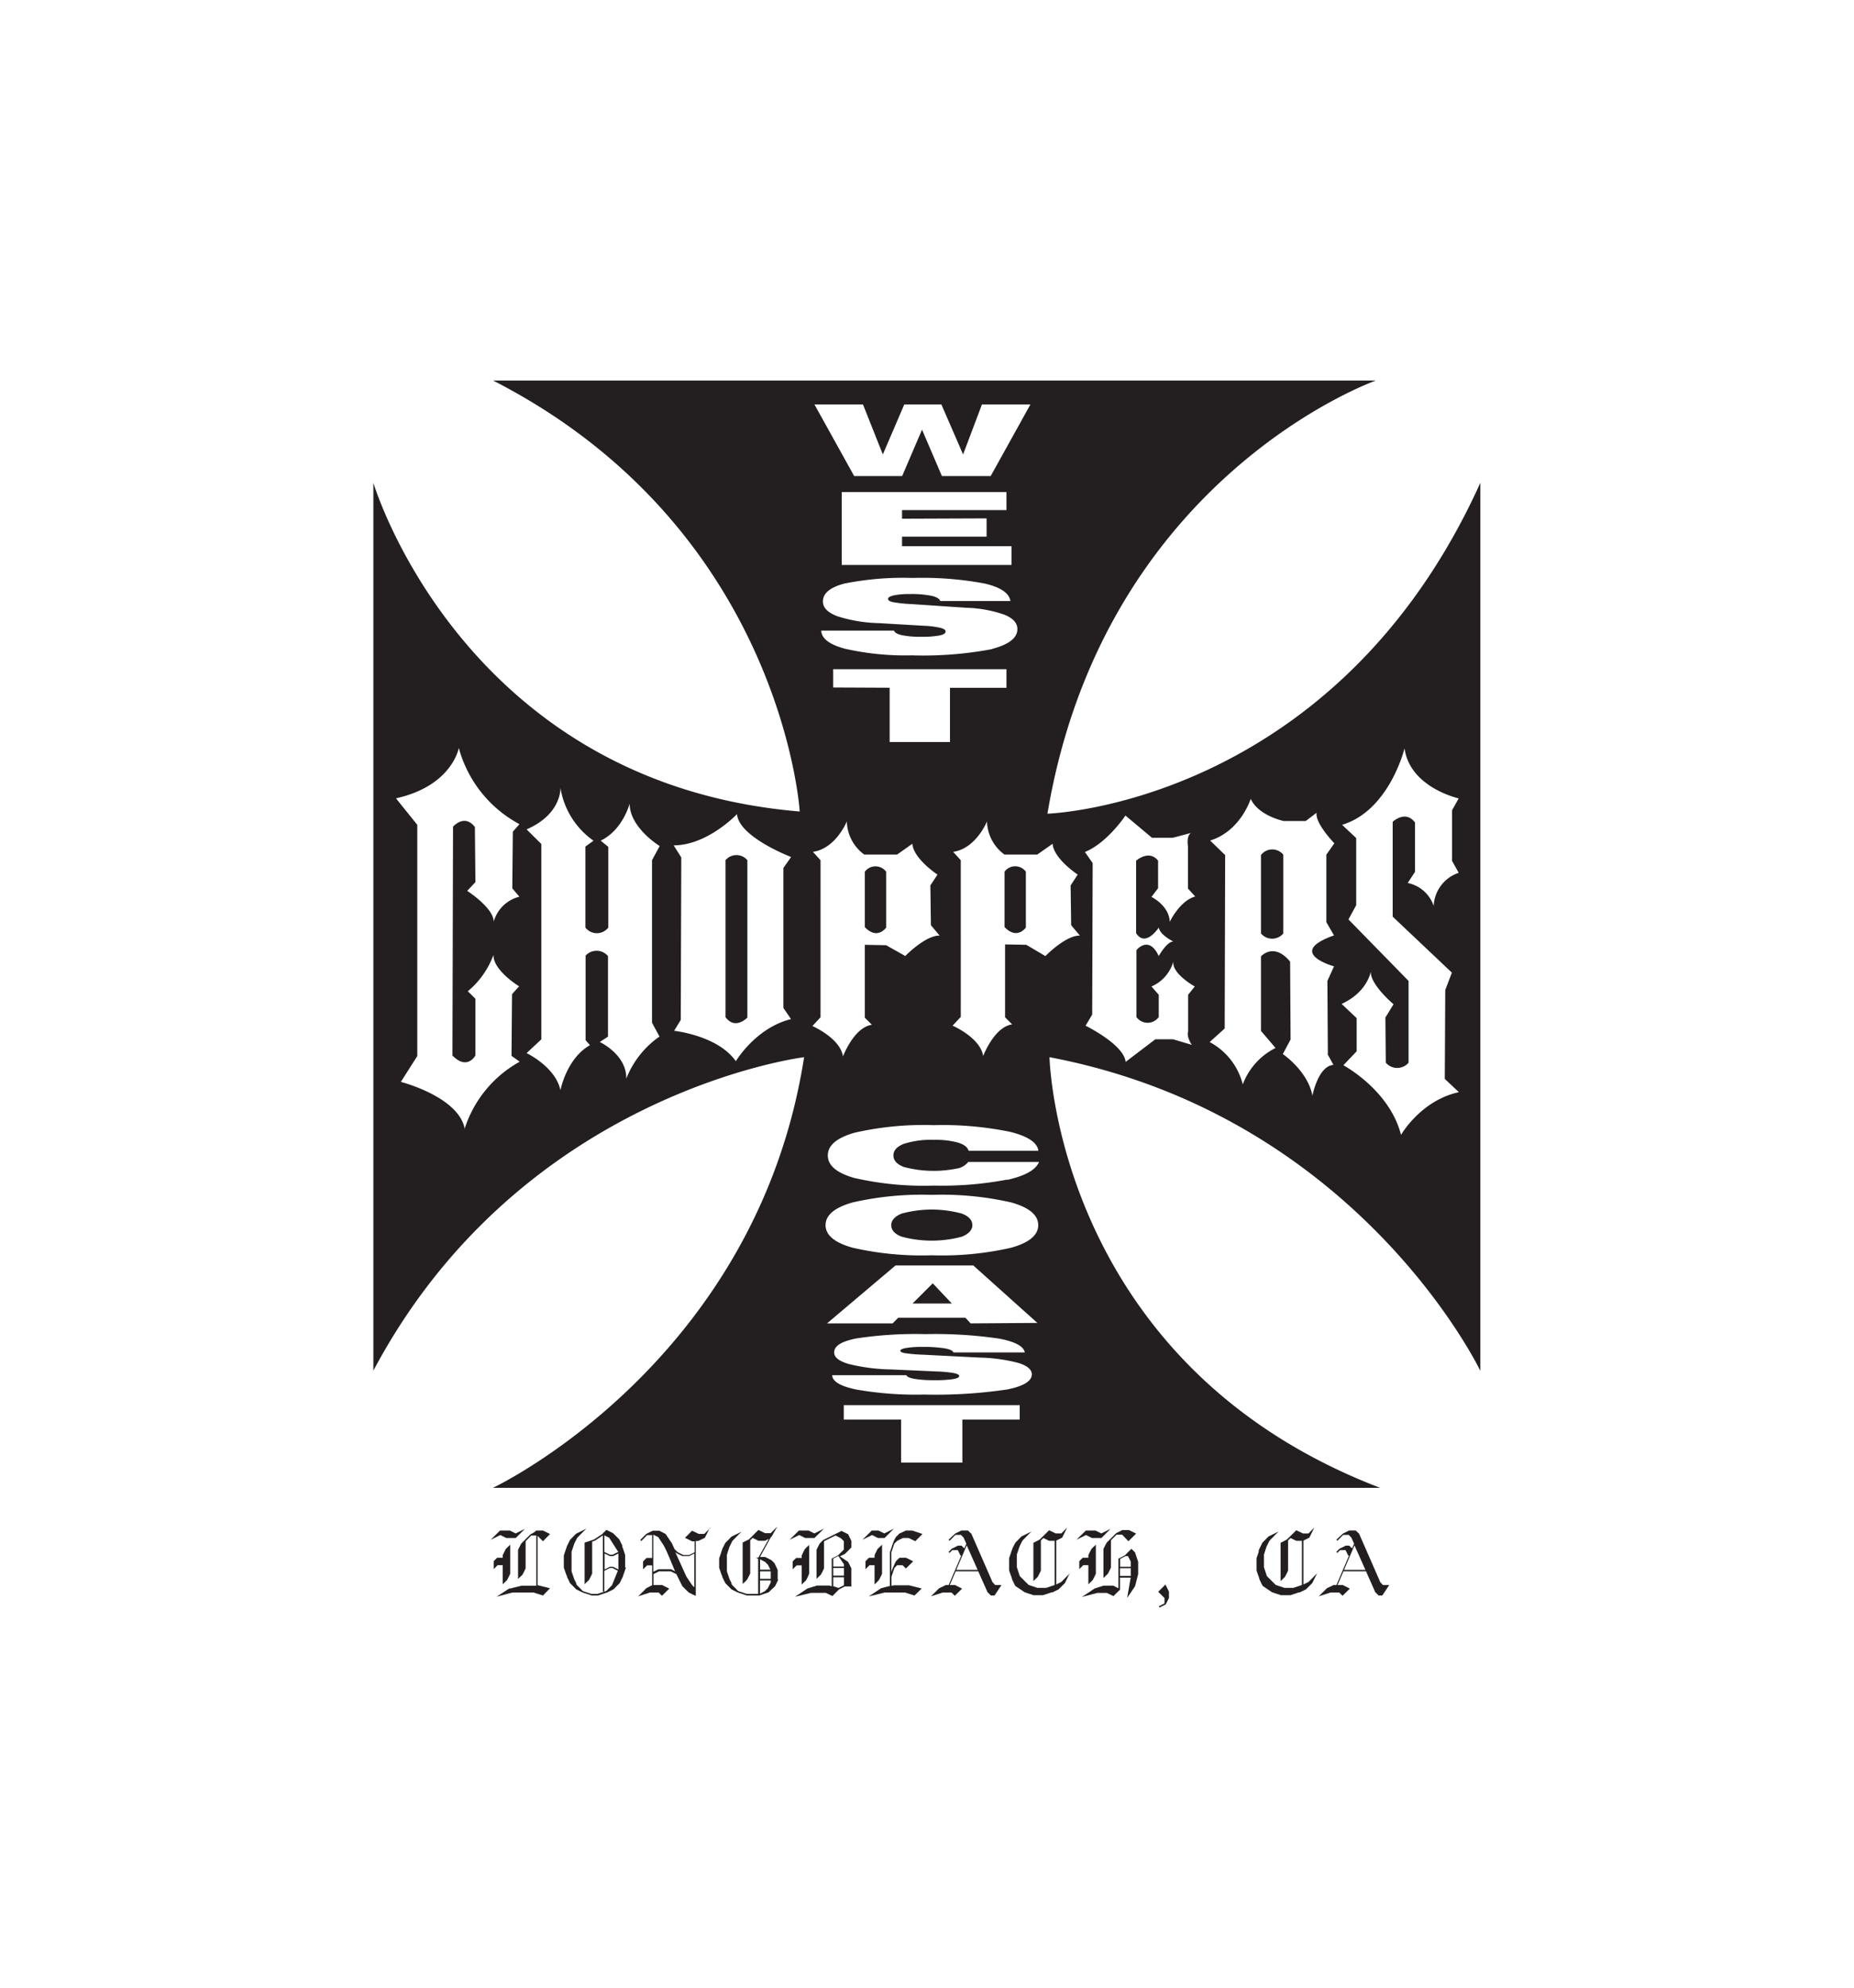 <svg id="Layer_1" data-name="Layer 1" xmlns="http://www.w3.org/2000/svg" viewBox="0 0 280 300"><defs><style>.cls-1{fill:#231f20;fill-rule:evenodd;}</style></defs><title>west coast choppers logo</title><path class="cls-1" d="M133.83,140v-8.43a2,2,0,0,0-3.22,0v8.36c1.9,2,3.22.07,3.22.07Zm-24.26-10.13v23.65c1.48,2,3.3.06,3.3.06V129.83a2.15,2.15,0,0,0-3.3,0Zm114,77v-134c-22,48.62-65.38,49.94-65.38,49.94,8.55-50.93,49.61-65.38,49.61-65.38H74.46c43.69,22.34,46.32,65.05,46.32,65.05-50.92-4.27-64.39-49.61-64.39-49.61v134c22.34-42.05,65.05-47.31,65.05-47.31-7.23,46.32-47,65-47,65h134c-48.95-18.73-49.94-65-49.94-65,46.65,8.87,65.05,47.31,65.05,47.31ZM70.2,170.46c-.82-4.91-9.66-7.17-9.66-7.17l2.48-3.9v-34.9l-3.22-4c8.5-1.88,9.49-7.6,9.49-7.6a18.55,18.55,0,0,0,9.16,11.5l-1,1.14-.08,8.55,1.07,1.26a5.37,5.37,0,0,0-3.88,3.77c0-2.08-4-4.65-4-4.65l1.24-1.32-.08-8.31c-1.57-2.07-3.3-.06-3.3-.06l-.09,34.53c2.23,2.32,3.47,0,3.47,0v-8.56l-1.15-1.13a12.91,12.91,0,0,0,3.87-5.47c0,2.39,3.88,4.72,3.88,4.72l-1.07,1.19-.08,9.31,1.24.88a17.76,17.76,0,0,0-8.34,10.19Zm29.38-14a13.92,13.92,0,0,0-5,6.35c.08-3.65-4-5.54-4-5.54l1.24-.81V144.3a2.25,2.25,0,0,0-3.38-.07V157l.66.75c-3.55,2-4.46,6.8-4.46,6.8-.74-3.53-5.11-5.6-5.11-5.6l2.22-2.08V127.38l-2.22-2.2c5.36-2.33,5.11-6.29,5.11-6.29a12.07,12.07,0,0,0,5,8l-1.23.88V140a2.19,2.19,0,0,0,3.46,0V127.82l-1.15-.94c3.38-1.64,4.37-5.6,4.37-5.6,0,3.65,4.54,6.41,4.54,6.41l-1.16,2.14v24.53l1.16,2.14Zm19.89-2.65c-5.37,1.33-8.34,6.36-8.34,6.36-2.72-3.9-9.32-4.59-9.32-4.59l1-1.64.08-24.53-1.15-1.82c5.11,0,9.57-4.72,9.57-4.72.25,3.46,8.17,6.48,8.17,6.48L118.31,131v21.13l1.16,1.69Zm10.86-92.77,3,7.55,3.24-7.55h5.6l3.28,7.55,2.85-7.55h7.32l-6,10.81h-7.37l-3-7-3,7H129l-6-10.81Zm-4.5,42.72V101H152v2.81h-8.53V112h-9.11v-8.2Zm24-5.79a55.91,55.91,0,0,1-12.13.94,41.19,41.19,0,0,1-10.1-1c-2.35-.63-3.53-1.55-3.57-2.73h11c.08.3.48.53,1.19.69a14,14,0,0,0,2.92.24,14.27,14.27,0,0,0,2.76-.2c.61-.13.91-.33.91-.59s-.26-.42-.79-.56a13.12,13.12,0,0,0-2.45-.31l-6.81-.4a22.12,22.12,0,0,1-6.35-1.06c-1.42-.55-2.13-1.29-2.13-2.21,0-1.23,1.08-2.13,3.23-2.7a45.1,45.1,0,0,1,10.31-.85,51,51,0,0,1,10.92.85c2.39.56,3.67,1.44,3.86,2.63H142c-.12-.35-.56-.61-1.34-.79a16,16,0,0,0-3.26-.26,11.47,11.47,0,0,0-2.4.2c-.59.13-.88.31-.88.53s.23.37.68.48a20.28,20.28,0,0,0,2.81.3l8.31.56a19.06,19.06,0,0,1,5.81,1.06q1.92.8,1.92,2.16,0,2-3.85,3ZM149,78.24V81H136.23v1.43h16.54v2.84H127.12v-11H152v2.72H136.23v1.3Zm-26.23,50.33c3.47-.5,5.12-4.59,5.12-4.59a6.38,6.38,0,0,0,2.64,5h4.95l2.31-1.63c.16,2.26,3.79,4.65,3.79,4.65l-1.07,1.64.08,6,1.32,1.57c-2.14-.06-5.19,3.08-5.19,3.08l-2.89-1.63-3.22-.06v11l1.07,1.07c-2.72.38-4.37,4.78-4.37,4.78-.41-2.77-4.62-4.59-4.62-4.59l1.23-1.32V129.83l-1.15-1.26ZM154,214.26h-8.66v6.49h-9.25v-6.49h-8.66v-2.18H154v2.18Zm-2.09-4.52a73.76,73.76,0,0,1-12.34.74,52.23,52.23,0,0,1-10.26-.76q-3.59-.75-3.63-2.16h11.21c.09.24.49.42,1.22.55a17.46,17.46,0,0,0,3,.2,17.72,17.72,0,0,0,2.82-.16c.62-.1.93-.26.93-.46s-.27-.34-.81-.45a17.59,17.59,0,0,0-2.5-.24l-6.93-.31a28.43,28.43,0,0,1-6.47-.83c-1.45-.43-2.17-1-2.17-1.73,0-1,1.09-1.66,3.29-2.11a58.94,58.94,0,0,1,10.47-.66,66.44,66.44,0,0,1,11.1.67c2.43.45,3.74,1.14,3.93,2.09H144c-.12-.28-.57-.48-1.36-.62a20.19,20.19,0,0,0-3.32-.21,14.21,14.21,0,0,0-2.45.16c-.6.1-.89.24-.89.41s.23.29.68.37a25.24,25.24,0,0,0,2.87.24l8.44.43a25,25,0,0,1,5.91.83c1.3.42,1.95,1,1.95,1.69,0,1.06-1.3,1.83-3.91,2.33Zm-5.32-10-.79-.86H135.66l-.85.86H124.9L135.24,191H147l9.67,8.67Zm6.15-11.43a46.9,46.9,0,0,1-12,1.15,46.81,46.81,0,0,1-12-1.15c-2.71-.76-4.06-1.9-4.06-3.4s1.35-2.65,4.06-3.42a46.81,46.81,0,0,1,12-1.15,46.9,46.9,0,0,1,12,1.15q4.06,1.15,4.06,3.42c0,1.5-1.35,2.64-4.06,3.4Zm-.6-10.28a52.72,52.72,0,0,1-11.12.91,47,47,0,0,1-12-1.15c-2.7-.77-4-1.9-4-3.41s1.35-2.64,4-3.41a46.9,46.9,0,0,1,12-1.15,50.6,50.6,0,0,1,11.49,1c2.71.66,4.15,1.62,4.31,2.86H146.28c-.15-.53-.67-.94-1.57-1.22a12.66,12.66,0,0,0-3.66-.42,13.38,13.38,0,0,0-4.55.6c-1.05.41-1.57,1-1.57,1.75s.52,1.34,1.57,1.74a17.59,17.59,0,0,0,8,.24,2.75,2.75,0,0,0,1.73-1h10.69q-.72,1.78-4.76,2.7Zm5.67-33.77L155,142.6l-3.21-.06v11l1.07,1.07c-2.72.38-4.38,4.78-4.38,4.78-.41-2.77-4.62-4.59-4.62-4.59l1.24-1.32V129.83l-1.15-1.26c3.46-.5,5.11-4.59,5.11-4.59a6.38,6.38,0,0,0,2.64,5h4.95l2.32-1.63c.16,2.26,3.79,4.65,3.79,4.65l-1.07,1.64.08,6,1.32,1.57c-2.14-.06-5.2,3.08-5.2,3.08Zm13.77-14.33v10.91C173,143.07,175,140,175,140c.21,1.16,2.21,2.1,2.21,2.1-1,0-2.21,2.2-2.21,2.2-1.51-3.25-3.37-.89-3.37-.89V153.5a2.07,2.07,0,0,0,3.37,0v-3.36l-1.1-1.25a5.85,5.85,0,0,0,3.31-3.78c-.28,1.84,3.23,3.78,3.23,3.78l-1,1.25v5.56c-.28.79.55,2,.55,2l-2.82-.84h-2.69L170,160.27c-.27-2.63-6.05-5.46-6.05-5.46l1-1.68.07-22.86-1.17-1.68c3.37-1.36,6.12-5.5,6.12-5.5l4,3.35,3.17,0,2.75-.73c-.76.41-.48,2-.48,2v6.4l1.1,1.2c-2.34.63-3.85,3.83-3.85,3.83-.07-2.46-2.76-3.77-2.76-3.77l1-1.31V129.9c-1.38-1.73-3.31,0-3.31,0Zm28.91,29.16.89,1.63c-2.34.2-3.17,4.66-3.17,4.66-.68-3.72-4.47-6.29-4.47-6.29l1.17-2.2-.07-11.75c-2.48-3-4.4-.79-4.4-.79V155.6l2.2,2.57a10.09,10.09,0,0,0-4.95,5.5,10,10,0,0,0-5-6.39l2.27-2.05.07-26.17-2.27-2.2c4.61-1.41,6.13-6.29,6.13-6.29,1.17,2.57,5,3.35,5,3.35h3.3l1.65-1.25c-.27,1.57,2.68,4.61,2.68,4.61L200.31,129v10.18l1.16,2c-7.43,2.62,0,4.67,0,4.67l-1,2.2.07,11Zm2.4,1.68,2-2.1v-5l-2.27-2.15c3.92-1.79,4.4-4.88,4.4-4.88-.07,2,3.44,4.93,3.44,4.93l-1.23,2,.06,6.82a2.26,2.26,0,0,0,3.44,0V148.05l-9.08-9.28,1.17-2.15V126.49l-2.13-2c7.15-2.15,9.43-11.54,9.43-11.54.82,5.93,8.18,7.55,8.18,7.55l-1,1.79v7.65l1,1.79a5.54,5.54,0,0,0-3.78,5,5.22,5.22,0,0,0-3.92-3.46l1.1-1.68v-7.45c-1.45-1.94-3.37-.1-3.37-.1v14.31l8.94,8.45-1,2.62-.07,13.42,2.13,2c-5.78,1.25-8.74,6.45-8.74,6.45-1.72-6.77-8.67-10.49-8.67-10.49Zm-51.18-29.21v8.36c1.9,2,3.22.07,3.22.07v-8.43a2,2,0,0,0-3.22,0Zm-13.89,65.18h5.93l-2.88-3.05-3.05,3.05Zm7.45-13.57a17.27,17.27,0,0,0-9.1,0c-1,.4-1.57,1-1.57,1.74s.52,1.34,1.57,1.74a17.55,17.55,0,0,0,9.1,0c1-.4,1.58-1,1.58-1.74s-.53-1.34-1.58-1.74Zm45.17-54.08v11.8a2.2,2.2,0,0,0,3.37,0V129a2.14,2.14,0,0,0-3.37.05Z"/><path class="cls-1" d="M79.3,230.72l-1.41,1.41H76.46l-.9-.45-1.45.72,1.41-1.4H77l.88.44,1.45-.72Zm-2.25,6.81-.21.44c-.08.16-.16.33-.26.51l-.3.29-.36.35v-2.89h-.77l-.59.6v-1.2l.52-.52h.84v-.38l.21-.44c.07-.15.16-.33.26-.51l.3-.29.36-.35v4.39Zm6,2.2L82,240.81l-1.41-.45H77.41l-.77.19L75,241l1.9-1.25.2,0,.41-.11,1.25-.31H81v-7.57h-.78l-.84.86v4.1c-.06.14-.13.28-.21.44l-.26.51-.3.28-.37.36v-4.39c.08-.16.15-.32.23-.47s.16-.32.25-.48l.19-.19.51-.51.7-.7.45-.23L81,231h1l1.07.53L82,232.62l-.81-.81v7.44l1.93.48Z"/><path class="cls-1" d="M94.52,236.61l-.31.92a.93.93,0,0,0-.06.18l-.1.29-.46.94-.63.63-.12.13-.19.18-.93.46-1.41.47h-.94l-.93-.31-.19-.06-.28-.1-.25-.12-.7-.34-.62-.63-.13-.12-.18-.19-.46-.94c0-.08,0-.16-.07-.23l-.09-.24-.32-.92v-1.86l.32-.93a1.25,1.25,0,0,0,.06-.18l.1-.29.46-.94.62-.63.12-.13.2-.18,1.52-.75-.46.45-.9.91a2.43,2.43,0,0,0-.16.3l-.3.59-.3.91c-.05.13-.08.24-.11.31l0,.13V237a1.17,1.17,0,0,0,0,.16,2.55,2.55,0,0,0,.1.29l.3.9.3.59,0,.12s.06.11.11.18l.58.58.29.31.61.21.73.23h.88l1.34-.44.87-.88.88-2.18-.81-.41h-.41l-.83.42v3.14h-.21v-8.49l-.5.34-.72.47-.4.13v4.83l-.21.44-.26.51-.67.65v-6.28l.67-.21.76-.26,1.32-.87v-.12l.08,0,.46-.46.49.24.52.26.94.94.46.94a.54.54,0,0,0,0,.16c0,.08.06.18.11.31l.31.93v1.86Zm-1.13.27v-2.41l-.79.39h-.51l-.78-.39v2.41l.78-.4h.51l.79.4Zm0-2.62L92,232.09l-.73-.36v2.51l.84.41h.4l.8-.39Z"/><path class="cls-1" d="M107.21,230.57l-.76,1.53-1,.48h-.37v8.29l-.53-.25-.56-.28c0-.05-.15-.15-.3-.3l-.64-.64-.9-1.82-.86-.42H99.54l-.84.41v1.66H100l1.07.54-1.1,1.08-.5-.49H98.15l-1.77.57.84-.82.15-.16c.07-.07.15-.16.25-.25l.87-.44v-3h-.76l-.61.6v-1.19l.52-.53h.85v-3.45h-.76l-.88.9-.16-.16.93-.93.45-.22.5-.25h1l.95.49.94,1.39.28.61.14.3,0,0,.45.44.23.12.64.32h.86l.84-.41v-1.66h-.38l-1.07-.53,1.07-1.07,1,.48h.85l.88-.89ZM102,237.28l-.83-2c-.14-.33-.28-.65-.43-1s-.29-.62-.45-.92a2.37,2.37,0,0,0-.23-.37l-.65-1-.75-.36v5.6l.79-.39h1.88l.67.34Zm2.86,2.26v-5.07l-.79.39h-1l-.25-.12-.33-.16a1.5,1.5,0,0,1-.51-.33l1.11,2.44.21.47c.09.2.21.45.34.75l.3.46.6.89.28.28Z"/><path class="cls-1" d="M117.53,238.44l-.23.47-.24.49-1,.94-.69.23-.71.24h-1.87l-.66-.23-.74-.24h0c-.14-.08-.29-.15-.44-.22l-.48-.24-.12-.12-.19-.19-.62-.63-.46-.94c0-.08,0-.16-.07-.23l-.09-.24-.31-.92V235.2l.32-.92c0-.05,0-.11.05-.18s.06-.18.1-.3.16-.32.46-.93l.63-.63.12-.13.19-.19,1.52-.74-.46.44-.9.92a1.39,1.39,0,0,0-.16.3l-.3.59-.3.9c0,.13-.08.24-.1.31a.49.49,0,0,0,0,.13V237s0,.08,0,.16a2.55,2.55,0,0,0,.1.29l.3.9.3.59,0,.12s.06.11.11.18l.58.58.29.31,1.33.44h1.71v-5.31l-.34-.18h.38l1.57-2.82-.57.29h-1l-.87-.44-.37.37v5c-.06.14-.13.28-.21.44l-.27.51-.29.29-.37.35v-6.26l.43-.21.53-.27,1.42-1.42,1,.49h.85l1-1-.9,1.59,0,0-.06,0-1.65,3h.76l.43.21.53.27.48.48.47,1v1.42Zm-1.13.41v-.32h-1.62v2l.33-.16.42-.22.42-.43.45-.88Zm-.05-1.94-.12-.25-.26-.5-.43-.43-.2-.1-.55-.28v1.56Zm.05,1.38v-1.13h-1.61v1.13Z"/><path class="cls-1" d="M124.44,230.72,123,232.13H121.6l-.9-.45-1.45.72,1.41-1.4h1.45l.88.44,1.45-.72Zm-2.25,6.81L122,238l-.26.51-.3.29-.36.35v-2.89h-.77l-.6.6v-1.2l.53-.52h.84v-.38l.21-.44c.07-.15.16-.33.26-.51l.29-.29c.12-.1.24-.22.37-.35v4.39Zm6.4,1.91h-1l-.87.45s-.35.33-1,1l-1-.48h-2.25l-.76.19-1.64.4,1.26-.84.23-.16.39-.25,1-.31.07,0,.15-.07a.57.57,0,0,1,.24-.06h1.86l.17.06.17.06v-4.2l.46-.23.49-.25.25-.24.63-.63v-1.28l-.42-.41-.23-.13-.61-.31-1.73.87v4.08l-.2.44-.27.51-.29.28-.37.36v-4.39l.21-.43.27-.52.32-.32.16-.17,2.81-1.4,1,.5.48,1v1l-.43.44-.52.52-.37.18-.4.2,1.24.84.48.95v2.88Zm-1.13-3v-.33l-.85-1.27-.77.4v1.2Zm0,1.37v-1.16h-1.62v1.16Zm0,1.45v-1.2h-1.62v1.34l.8.27.82-.41Z"/><path class="cls-1" d="M135,230.72l-1.41,1.41h-1l-.89-.45-1.45.72,1.41-1.4h1l.89.44,1.45-.72Zm-1.79,6.82c-.06.14-.13.28-.21.44l-.27.51-.29.29-.36.36v-2.9h-.77l-.6.6v-1.2l.52-.53h.85v-.37a3.36,3.36,0,0,1,.2-.44l.26-.52.3-.28.37-.36v4.4Zm6,2.2-1.1,1.07-1.41-.45H133.6l-.76.19-1.64.4,1.27-.84.24-.16.38-.25.63-.16.68-.17v-5.08l.31-.93s0-.1.06-.18l.1-.29a5.14,5.14,0,0,1,.46-.94l.33-.32.15-.16,1-.47h.95l1.56.52-1.09,1.09-1-.48h-.87l-.39.19-.49.25-.12.12-.3.3-.45,1.33v3a3.71,3.71,0,0,1,.21-.61c.09-.23.21-.49.35-.79,0,0,0-.07.06-.12l.1-.19.24-.23.27-.27h1l1.07.54-1.1,1.09-.49-.5h-.84l-.4.41-.45,1.33v1.34l.17,0,.17-.05h2.32l.64.16,1.38.35Z"/><path class="cls-1" d="M151.25,239.23l-1.05,1.58h-.55l-.51-.5-1.4-3.15h-3.41l-.89,2.07h.79l1.07.54-1.1,1.08-.5-.49h-1.32l-.93.3-.85.27.84-.82.15-.16.26-.25,1-.47h.42l1.92-4.48-.12.06-.43-.86h-.81l-.42.43-.15-.15.47-.48.42-.2.53-.27h.52l.44.42.3-.71-.41-.91-.4-.42h-.84l-.88.89-.15-.16,1-.93.92-.46h1l.52.49,3.2,7.32.4.42Zm-3.6-2.29-1.65-3.7-1.58,3.7Z"/><path class="cls-1" d="M161.57,237.43l-.75,1.51-.31.31-.63.63-.94.46-.16,0-.31.11-.93.31h-1.4a.53.53,0,0,1-.24-.06l-.16-.07-.07,0-.93-.32-.18-.12-.28-.19-.94-.63-.22-.43-.25-.51a1.79,1.79,0,0,0-.06-.2c0-.13-.1-.3-.18-.54l-.23-.66v-1.86l.32-.92c0-.05,0-.11.06-.19s.06-.17.1-.29.15-.33.46-.93l.62-.63.12-.13.19-.19,1.52-.74-.46.44-.9.92-.16.3-.29.59-.3.9c-.05.13-.09.24-.11.31a.68.68,0,0,1,0,.13v1.8l.44,1.34,1.33,1.33,1.33.45H158l1.28-.44v-6.66h-.83l-.87-.43-.38.37v4.55c-.06.13-.13.28-.21.43l-.26.52-.3.28-.36.36v-5.79l.43-.21.52-.28,1.42-1.4,1,.48h.85l.88-.89-.76,1.53-.89.44v6.62l.37-.18.38-.19.16-.15.29-.3.91-.91Z"/><path class="cls-1" d="M167.75,230.72l-1.41,1.41H164.9l-.89-.45-1.45.72L164,231h1.44l.89.44,1.45-.72Zm-2.25,6.81-.21.44-.27.51-.29.29-.36.35v-2.89h-.77l-.6.6v-1.2l.52-.52h.85v-.38l.2-.44.27-.51c.08-.09.18-.18.29-.29l.37-.35v4.39Zm6.4,0-.47,1.86-.4.6-.8,1.18.53-3.06h-1.61V240l-.08,0-.91.9-1-.48h-1.45l-2.32.61,1.29-.85.23-.16.39-.26.95-.31.07,0,.16-.07a.49.49,0,0,1,.23-.06h1.42l.78.4v-4.48l.47-.23.49-.25,1-1,.55.55.47,1.41v1.86Zm-.38-6-1.1,1.09-.95-1h-.84l-.85.86v4.1l-.2.44-.27.51a4,4,0,0,1-.29.28l-.37.36v-4.39l.21-.43.27-.52.45-.44,1-1,.92-.46h1l1.07.53Zm-.75,4.95v-.79l-.42-.83H170l-.83.42v1.2Zm0,1.37v-1.16h-1.62v1.16Z"/><polygon class="cls-1" points="176.54 241.18 176.06 242.15 175.12 242.62 175.01 242.44 175.87 242 175.87 241.19 174.92 240.25 176.01 239.15 176.54 240.22 176.54 241.18 176.54 241.18"/><path class="cls-1" d="M198.93,237.43l-.75,1.51-.31.31-.63.63-.94.46-.16,0-.31.11-.93.31h-1.4a.53.53,0,0,1-.24-.06l-.16-.07-.07,0-.93-.32-.18-.12-.28-.19-.93-.63c-.08-.13-.15-.27-.23-.43s-.16-.33-.24-.51a1.57,1.57,0,0,1-.07-.2c0-.13-.1-.3-.18-.54l-.22-.66v-1.86l.32-.92c0-.05,0-.11,0-.19s.06-.17.1-.29l.46-.93.62-.63.13-.13.19-.19,1.52-.74-.46.44-.9.92a1.39,1.39,0,0,0-.16.3l-.3.59-.3.9c0,.13-.08.24-.1.31a.49.49,0,0,0,0,.13v1.8l.44,1.34,1.33,1.33,1.33.45h1.34l1.29-.44v-6.66h-.84l-.87-.43-.38.37v4.55l-.2.43-.27.52-.29.28-.37.36v-5.79l.43-.21.52-.28,1.42-1.4,1,.48h.85l.88-.89-.76,1.53-.89.44v6.62l.37-.18.38-.19.16-.15.3-.3.9-.91Z"/><path class="cls-1" d="M209.81,239.23l-1.05,1.58h-.55l-.51-.5-1.4-3.15h-3.41l-.89,2.07h.79l1.07.54-1.1,1.08-.5-.49h-1.32l-.93.3-.85.27.84-.82.15-.16.26-.25,1-.47h.42l1.92-4.48-.12.06-.43-.86h-.81l-.42.43-.15-.15.47-.48.42-.2.53-.27h.52l.44.42.3-.71-.41-.91-.4-.42h-.84l-.88.89-.15-.16,1-.93.92-.46h1l.52.49,3.2,7.32.4.42Zm-3.6-2.29-1.65-3.7-1.58,3.7Z"/></svg>